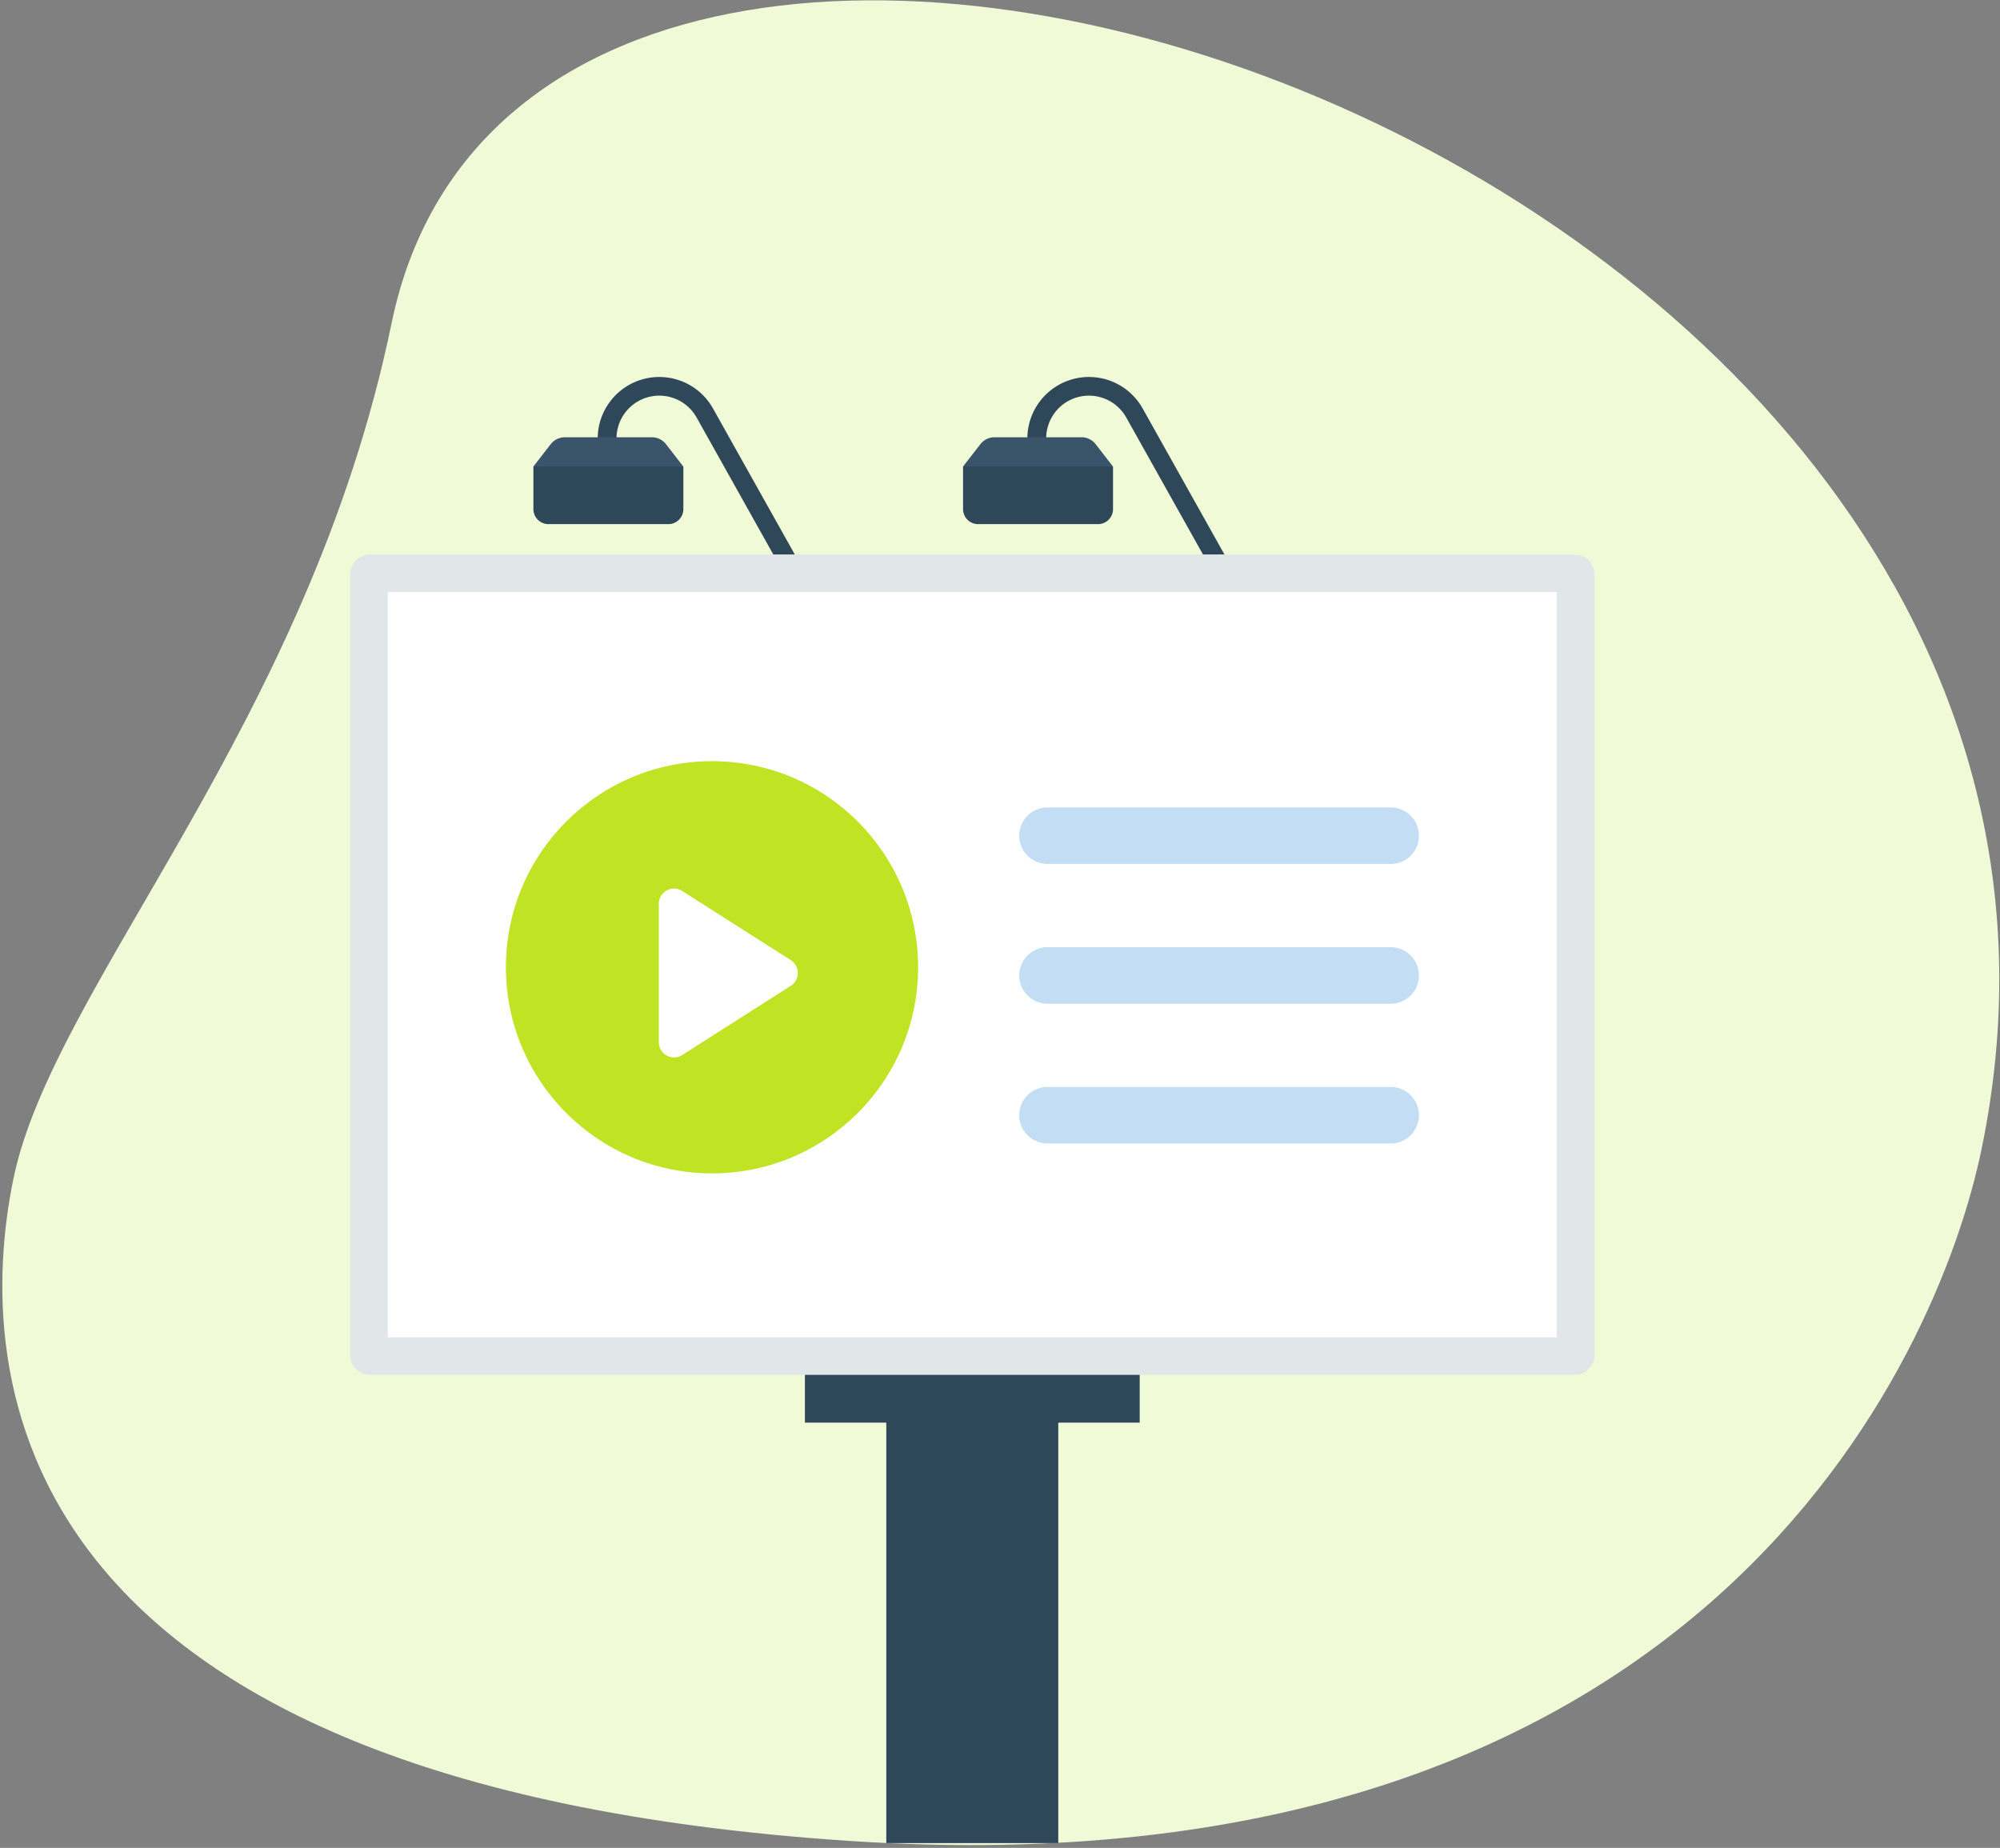<svg xmlns="http://www.w3.org/2000/svg" xmlns:xlink="http://www.w3.org/1999/xlink" width="526" height="486" fill="none" xmlns:v="https://vecta.io/nano"><rect width="100%" height="100%" fill="#808080" stroke="none"/><path d="M102.971 85.068C81.259 190.388 13.998 259.223 3.537 309.986S-.877 469.204 223.185 484.152s286.508-126.249 297.997-182.079c53.867-261.4-379.767-403.538-418.211-217.005z" fill="#f1fad7"/><g fill="#2f4859"><path d="M233.094 345.852h45.231v138.88h-45.231v-138.88z"/><path d="M211.691 358.414h88.051v15.739h-88.051v-15.739z"/><use xlink:href="#B"/><use xlink:href="#C"/><use xlink:href="#B" x="113"/><use xlink:href="#C" x="113"/></g><g fill="#3a556a"><use xlink:href="#D"/><use xlink:href="#D" x="113"/></g><path d="M97.324 145.828h316.772a5.24 5.24 0 0 1 5.238 5.238v205.29a5.24 5.24 0 0 1-5.238 5.238H97.324a5.24 5.24 0 0 1-5.238-5.238v-205.29a5.24 5.24 0 0 1 5.238-5.238z" fill="#e1e6e9"/><path d="M101.984 155.727H409.442V351.708H101.984V155.727Z" fill="#fff"/><path d="M187.257 308.6c29.937 0 54.206-24.269 54.206-54.206s-24.269-54.206-54.206-54.206-54.206 24.268-54.206 54.206S157.32 308.6 187.257 308.6z" fill="#c0e324"/><path d="M365.749 227.219h-90.26c-1.971 0-3.861-.782-5.254-2.176a7.43 7.43 0 0 1-2.176-5.254c0-1.971.782-3.86 2.176-5.253s3.283-2.177 5.254-2.177h90.26c1.97 0 3.86.783 5.253 2.177s2.177 3.283 2.177 5.253a7.43 7.43 0 0 1-7.43 7.43zm0 36.758h-90.26a7.43 7.43 0 0 1-5.254-2.176c-1.394-1.393-2.176-3.283-2.176-5.254a7.43 7.43 0 0 1 7.43-7.43h90.26a7.43 7.43 0 0 1 7.43 7.43c0 1.971-.783 3.861-2.177 5.254a7.43 7.43 0 0 1-5.253 2.176zm0 36.758h-90.26a7.43 7.43 0 1 1 0-14.86h90.26a7.43 7.43 0 1 1 0 14.86z" fill="#c3ddf4"/><path d="M207.978 252.528a4 4 0 0 1 1.357 1.45 3.99 3.99 0 0 1 .493 1.923c0 .673-.169 1.334-.493 1.924s-.79 1.088-1.357 1.449l-28.559 18.206c-.604.386-1.302.601-2.018.625a3.99 3.99 0 0 1-2.055-.491c-.629-.344-1.153-.852-1.519-1.469s-.558-1.321-.558-2.038v-36.412c0-.717.193-1.421.558-2.038s.89-1.124 1.519-1.469a4 4 0 0 1 2.055-.491c.716.024 1.414.24 2.018.625l28.559 18.206z" fill="#fff"/><defs ><path id="B" d="M209.523 156.791l-26.32-46.991c-1.219-2.172-3.124-3.879-5.417-4.851s-4.845-1.156-7.254-.522-4.539 2.049-6.057 4.024a11.25 11.25 0 0 0-2.329 6.889v4.452h-4.951v-4.452c.001-3.583 1.189-7.064 3.38-9.899s5.258-4.863 8.725-5.768a16.19 16.19 0 0 1 18.216 7.753l26.325 46.991-4.318 2.374z"/><path id="C" d="M159.67 119.789l-19.385 2.9v11.2a3.96 3.96 0 0 0 3.957 3.957h31.523c.52 0 1.035-.102 1.516-.301s.917-.49 1.285-.858.659-.805.858-1.285.301-.996.301-1.516v-11.179l-20.055-2.918z"/><path id="D" d="M175.154 116.82c-.44-.567-1.004-1.026-1.648-1.342a4.71 4.71 0 0 0-2.072-.478h-22.872a4.7 4.7 0 0 0-2.07.48c-.645.315-1.209.773-1.65 1.34l-4.561 5.871h39.428l-4.555-5.871z"/></defs></svg>